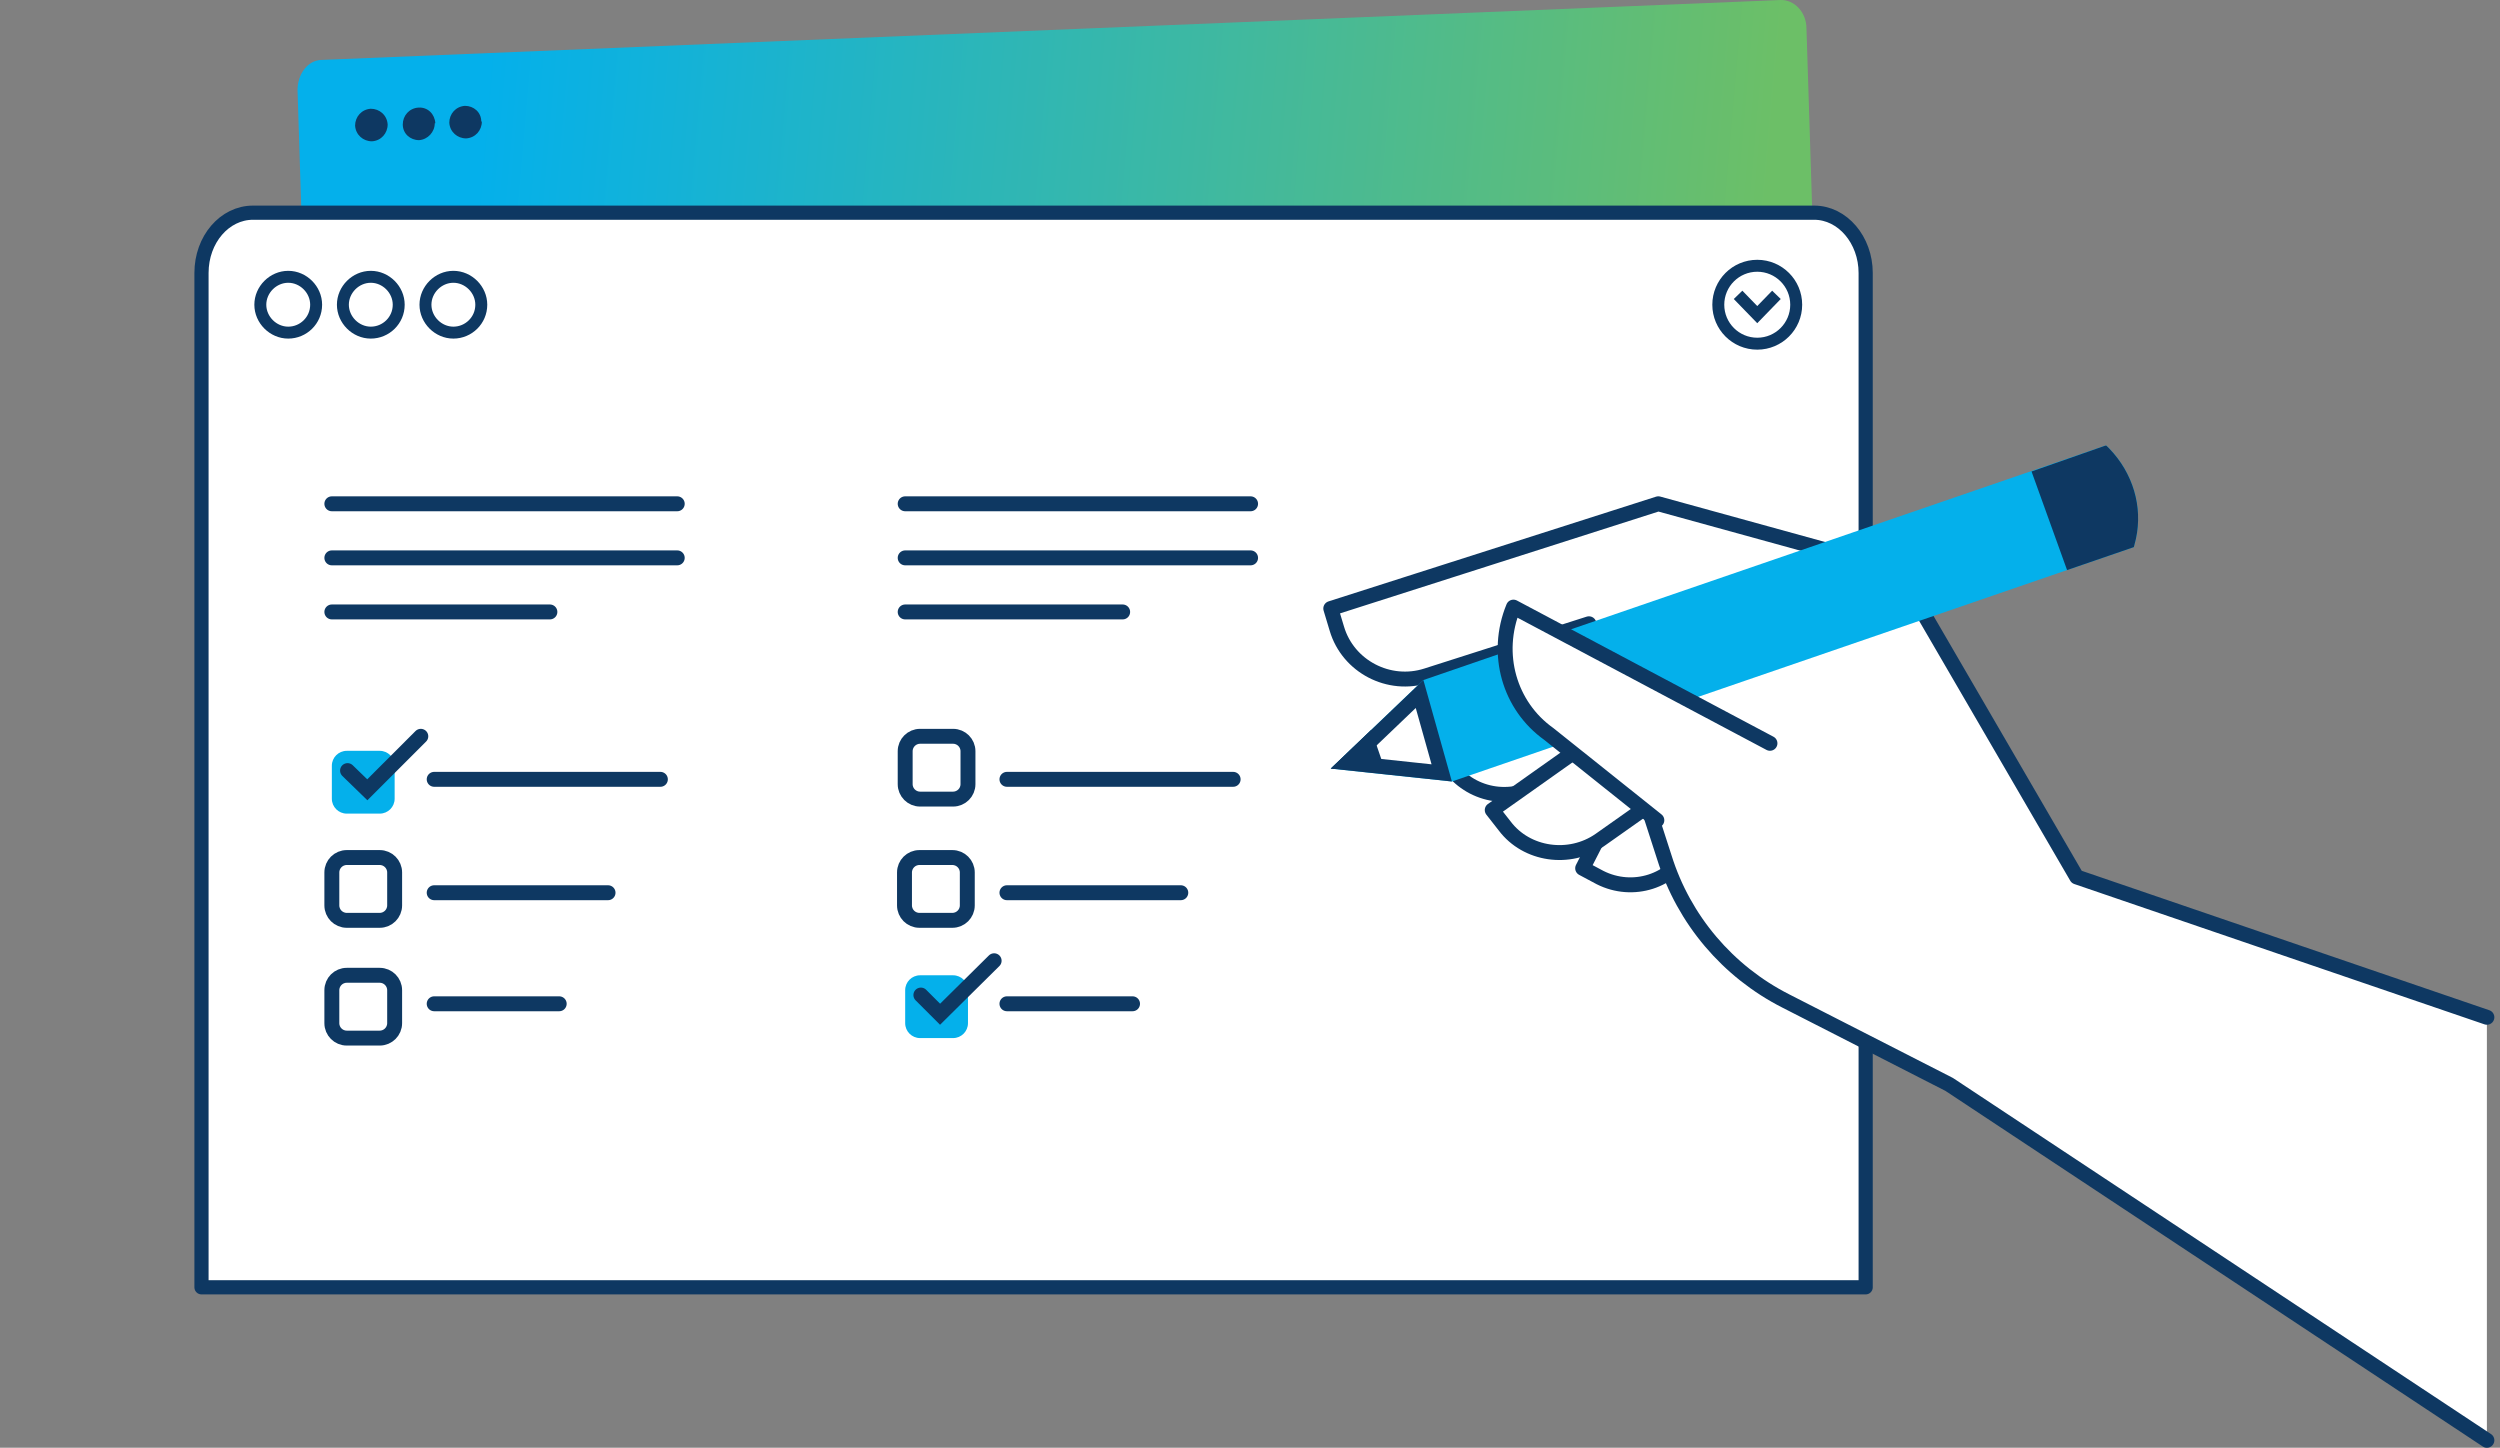 <svg width="335" height="194" viewBox="0 0 335 194" fill="none" xmlns="http://www.w3.org/2000/svg">
<rect x="0" y="0" width="335" height="194" fill="#808080" stroke="none"/>
<path d="M240.041 128.334C243.314 128.178 245.885 125.451 245.807 122.101L242.067 3.821C242.067 1.639 240.431 -0.075 238.561 0.003L43.142 8.028C41.272 8.028 39.869 9.898 39.869 12.08L43.609 130.282C43.687 133.632 46.492 136.282 49.843 136.126L239.963 128.412L240.041 128.334Z" fill="url(#paint0_linear_820_12569)"/>
<path d="M51.946 16.676C51.946 17.845 51.089 18.858 49.843 18.936C48.674 18.936 47.661 18.079 47.583 16.832C47.583 15.663 48.44 14.65 49.687 14.572C50.855 14.572 51.868 15.429 51.946 16.676Z" fill="#0E3862"/>
<path d="M58.257 16.52C58.257 17.689 57.322 18.702 56.153 18.78C54.985 18.78 53.972 17.923 53.972 16.676C53.972 15.508 54.829 14.495 56.075 14.417C57.322 14.339 58.257 15.274 58.335 16.52H58.257Z" fill="#0E3862"/>
<path d="M64.568 16.287C64.568 17.456 63.711 18.469 62.465 18.547C61.296 18.547 60.283 17.69 60.205 16.443C60.205 15.274 61.062 14.261 62.309 14.184C63.478 14.184 64.491 15.041 64.491 16.287H64.568Z" fill="#0E3862"/>
<path d="M250 172.5V36.578C250 32.151 246.899 28.5 243.099 28.5H33.901C30.102 28.5 27 32.073 27 36.578V172.5H249.922H250Z" fill="white" stroke="#0E3862" stroke-width="1.9" stroke-linecap="round" stroke-linejoin="round"/>
<path d="M42.363 40.832C42.363 42.936 40.649 44.572 38.623 44.572C36.597 44.572 34.883 42.858 34.883 40.832C34.883 38.806 36.597 37.092 38.623 37.092C40.649 37.092 42.363 38.806 42.363 40.832Z" stroke="#0E3862" stroke-width="1.6"/>
<path d="M53.428 40.832C53.428 42.936 51.713 44.572 49.687 44.572C47.661 44.572 45.947 42.858 45.947 40.832C45.947 38.806 47.661 37.092 49.687 37.092C51.713 37.092 53.428 38.806 53.428 40.832Z" stroke="#0E3862" stroke-width="1.6"/>
<path d="M64.492 40.832C64.492 42.936 62.778 44.572 60.752 44.572C58.726 44.572 57.012 42.858 57.012 40.832C57.012 38.806 58.726 37.092 60.752 37.092C62.778 37.092 64.492 38.806 64.492 40.832Z" stroke="#0E3862" stroke-width="1.6"/>
<path d="M240.692 40.834C240.692 43.717 238.355 46.054 235.472 46.054C232.589 46.054 230.251 43.717 230.251 40.834C230.251 37.951 232.589 35.613 235.472 35.613C238.355 35.613 240.692 37.951 240.692 40.834Z" stroke="#0E3862" stroke-width="1.6"/>
<path d="M238.043 39.51L235.472 42.159L232.9 39.51" stroke="#0E3862" stroke-width="1.6"/>
<path d="M224.675 91.738L212.076 116.348L214.404 117.592C218.787 119.804 224.127 118.145 226.318 113.721L233.713 99.204L224.538 91.738H224.675Z" fill="white" stroke="#0E3862" stroke-width="2" stroke-linecap="round" stroke-linejoin="round"/>
<path d="M333.243 192.999L261.184 145.309L239.307 134.136C231.513 130.184 225.633 123.235 223.035 114.924L212.917 83.584L191.176 90.533C186.117 92.168 180.648 89.307 179.144 84.266L178.323 81.54L222.215 67.506L254.347 76.363L278.276 117.512L333.243 136.316" fill="white"/>
<path d="M333.243 192.999L261.184 145.309L239.307 134.136C231.513 130.184 225.633 123.235 223.035 114.924L212.917 83.584L191.176 90.533C186.117 92.168 180.648 89.307 179.144 84.266L178.323 81.54L222.215 67.506L254.347 76.363L278.276 117.512L333.243 136.316" stroke="#0E3862" stroke-width="2" stroke-linecap="round" stroke-linejoin="round"/>
<path d="M218.62 89.143L192.171 97.581L193.002 100.21C194.525 104.913 199.51 107.541 204.357 106.02L219.866 101.04L218.62 89.143Z" fill="white" stroke="#0E3862" stroke-width="2" stroke-linecap="round" stroke-linejoin="round"/>
<path d="M222.48 92.606L199.96 108.549L201.638 110.692C204.576 114.578 210.311 115.382 214.367 112.568L227.655 103.19L222.619 92.739L222.48 92.606Z" fill="white" stroke="#0E3862" stroke-width="2" stroke-linecap="round" stroke-linejoin="round"/>
<path d="M282.116 59.717L190.735 91.125L178.323 102.99L194.553 104.721L285.935 73.313L286.207 72.225C287.162 67.875 285.798 63.388 282.661 60.125L282.252 59.717H282.116Z" fill="#04B0EB"/>
<path d="M193.191 103.57L180.571 102.225L190.222 92.998L193.191 103.57Z" fill="white" stroke="#0E3862" stroke-width="2"/>
<path d="M183.751 97.797L178.323 102.99L185.68 103.422L183.751 97.797Z" fill="#0E3862"/>
<path d="M282.115 59.717L272.227 63.179L276.987 76.389L285.934 73.313L286.207 72.225C287.162 67.875 285.798 63.388 282.661 60.125L282.252 59.717H282.115Z" fill="#0E3862"/>
<path d="M237.175 99.604L202.8 81.353C200.228 87.623 202.258 94.589 207.536 98.35L222.017 109.914" fill="white"/>
<path d="M237.175 99.604L202.8 81.353C200.228 87.623 202.258 94.589 207.536 98.35L222.017 109.914" stroke="#0E3862" stroke-width="2" stroke-linecap="round" stroke-linejoin="round"/>
<path d="M90.75 67.508H44.467" stroke="#0E3862" stroke-width="2" stroke-linecap="round" stroke-linejoin="round"/>
<path d="M90.75 74.754H44.467" stroke="#0E3862" stroke-width="2" stroke-linecap="round" stroke-linejoin="round"/>
<path d="M73.686 82H44.467" stroke="#0E3862" stroke-width="2" stroke-linecap="round" stroke-linejoin="round"/>
<path d="M167.578 67.508H121.294" stroke="#0E3862" stroke-width="2" stroke-linecap="round" stroke-linejoin="round"/>
<path d="M167.578 74.754H121.294" stroke="#0E3862" stroke-width="2" stroke-linecap="round" stroke-linejoin="round"/>
<path d="M150.436 82H121.294" stroke="#0E3862" stroke-width="2" stroke-linecap="round" stroke-linejoin="round"/>
<path d="M50.882 100.611H46.467C45.362 100.611 44.467 101.507 44.467 102.611V107.026C44.467 108.131 45.362 109.026 46.467 109.026H50.882C51.986 109.026 52.882 108.131 52.882 107.026V102.611C52.882 101.507 51.986 100.611 50.882 100.611Z" fill="#04B0EB"/>
<path d="M50.882 130.689H46.467C45.362 130.689 44.467 131.585 44.467 132.689V137.105C44.467 138.209 45.362 139.105 46.467 139.105H50.882C51.986 139.105 52.882 138.209 52.882 137.105V132.689C52.882 131.585 51.986 130.689 50.882 130.689Z" stroke="#0E3862" stroke-width="2" stroke-linecap="round" stroke-linejoin="round"/>
<path d="M50.882 114.91H46.467C45.362 114.91 44.467 115.806 44.467 116.91V121.325C44.467 122.43 45.362 123.325 46.467 123.325H50.882C51.986 123.325 52.882 122.43 52.882 121.325V116.91C52.882 115.806 51.986 114.91 50.882 114.91Z" stroke="#0E3862" stroke-width="2" stroke-linecap="round" stroke-linejoin="round"/>
<path d="M127.617 114.91H123.202C122.098 114.91 121.202 115.806 121.202 116.91V121.325C121.202 122.43 122.098 123.325 123.202 123.325H127.617C128.722 123.325 129.617 122.43 129.617 121.325V116.91C129.617 115.806 128.722 114.91 127.617 114.91Z" stroke="#0E3862" stroke-width="2" stroke-linecap="round" stroke-linejoin="round"/>
<path d="M58.181 104.43H88.491" stroke="#0E3862" stroke-width="2" stroke-miterlimit="10" stroke-linecap="round"/>
<path d="M46.57 103.261L49.219 105.833L56.388 98.664" stroke="#0E3862" stroke-width="2" stroke-miterlimit="10" stroke-linecap="round"/>
<path d="M58.181 119.625H81.478" stroke="#0E3862" stroke-width="2" stroke-miterlimit="10" stroke-linecap="round"/>
<path d="M58.181 134.506H74.933" stroke="#0E3862" stroke-width="2" stroke-miterlimit="10" stroke-linecap="round"/>
<path d="M127.709 130.688H123.294C122.189 130.688 121.294 131.583 121.294 132.688V137.103C121.294 138.207 122.189 139.103 123.294 139.103H127.709C128.814 139.103 129.709 138.207 129.709 137.103V132.688C129.709 131.583 128.814 130.688 127.709 130.688Z" fill="#04B0EB"/>
<path d="M127.709 98.664H123.294C122.189 98.664 121.294 99.559 121.294 100.664V105.079C121.294 106.184 122.189 107.079 123.294 107.079H127.709C128.814 107.079 129.709 106.184 129.709 105.079V100.664C129.709 99.559 128.814 98.664 127.709 98.664Z" stroke="#0E3862" stroke-width="2" stroke-linecap="round" stroke-linejoin="round"/>
<path d="M134.93 104.43H165.24" stroke="#0E3862" stroke-width="2" stroke-miterlimit="10" stroke-linecap="round"/>
<path d="M123.397 133.337L125.969 135.909L133.215 128.74" stroke="#0E3862" stroke-width="2" stroke-miterlimit="10" stroke-linecap="round"/>
<path d="M134.93 119.625H158.227" stroke="#0E3862" stroke-width="2" stroke-miterlimit="10" stroke-linecap="round"/>
<path d="M134.93 134.506H151.76" stroke="#0E3862" stroke-width="2" stroke-miterlimit="10" stroke-linecap="round"/>
<defs>
<linearGradient id="paint0_linear_820_12569" x1="66" y1="-2.82812e-06" x2="238" y2="15" gradientUnits="userSpaceOnUse">
<stop stop-color="#04B0EB"/>
<stop offset="1" stop-color="#6CBF67"/>
</linearGradient>
</defs>
</svg>
